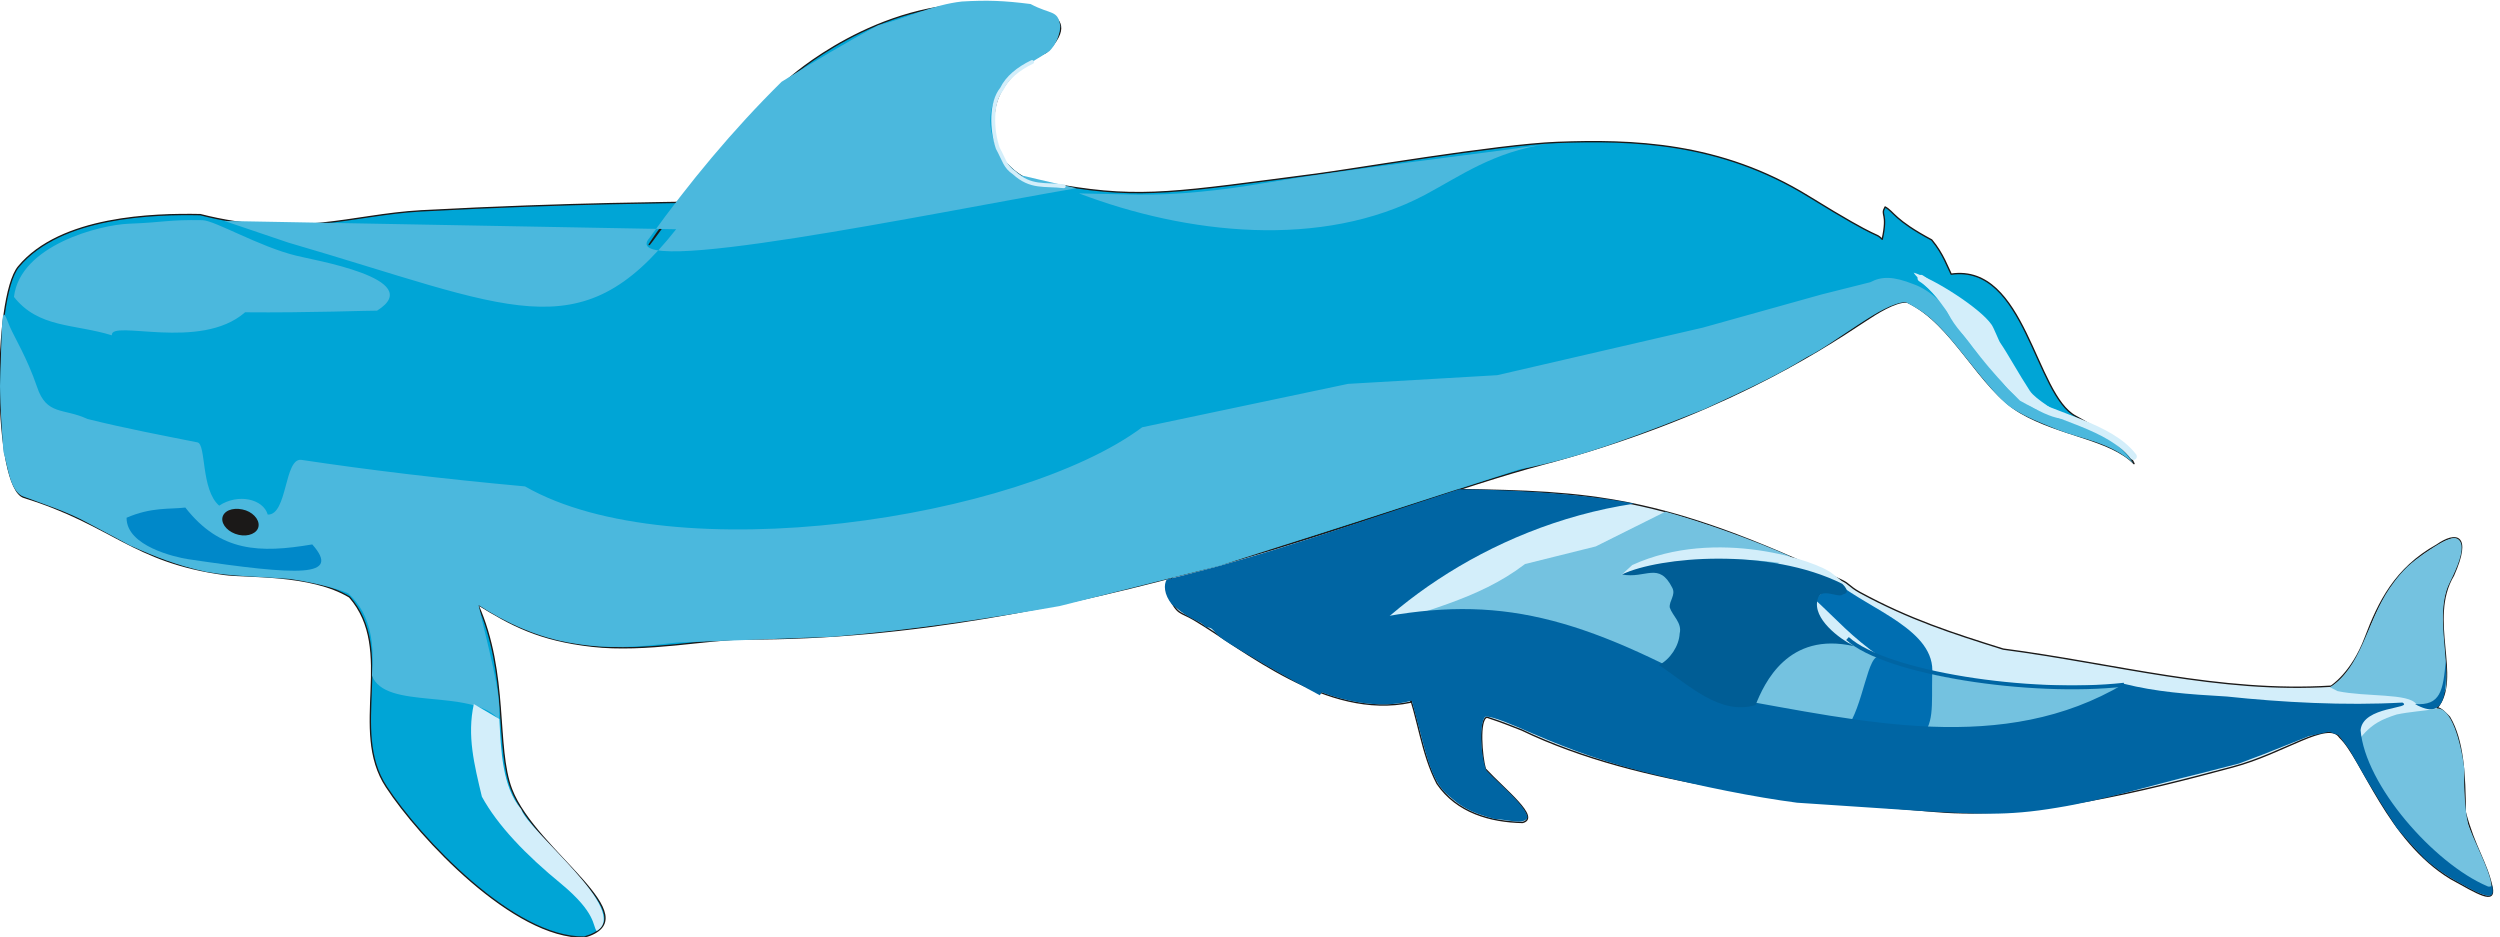 <svg xmlns="http://www.w3.org/2000/svg" xml:space="preserve" width="198.7mm" height="74.47mm" fill-rule="evenodd" stroke-linejoin="round" stroke-width="28.222" preserveAspectRatio="xMidYMid" version="1.2" viewBox="0 0 19870 7447"><defs class="ClipPathGroup"><clipPath id="a" clipPathUnits="userSpaceOnUse"><path d="M0 0h19870v7447H0z"/></clipPath></defs><g class="SlideGroup"><g class="Slide" clip-path="url(#a)"><g class="Page"><g class="com.sun.star.drawing.ClosedBezierShape"><path fill="none" d="M-6 27h16984v7429H-6z" class="BoundingBox"/><path fill="#00A5D6" d="M15508 2179c590-84 666 960 991 1130 155 81 419 267 462 376-185-193-592-223-901-404-331-193-534-706-900-879l-5-2c-94-3-241 91-330 150-386 256-1201 779-2574 1143-1199 318-3718 1395-6325 1385-289 0-797 107-1221 58-422-48-641-167-908-332 246 553 140 1135 269 1470 192 498 1111 1019 578 1174-560 10-1307-788-1573-1194-300-455 76-1087-293-1509-309-188-828-155-998-180-726-99-889-396-1590-612-243-76-248-1586-43-1833 335-403 1079-421 1445-414 755 193 1207 0 1753-30 1225-66 2086-64 2091-69 3-2-117 122-167 191-51 71-125 170-107 142 96-150 660-922 1110-1316 0 0 701-636 1585-589 239 13 815 25 460 379-493 248-427 541-402 767 64 114 216 312 531 294 630 107 922 51 2017-91 262-33 1440-234 1913-252 592-22 1296-5 2000 430 609 376 515 274 584 340 48-218-18-185 23-257 71 39 71 102 370 262 92 109 133 231 155 272Z"/><path fill="none" stroke="#1B1918" stroke-linejoin="miter" stroke-width="11" d="M15508 2179c590-84 666 960 991 1130 155 81 419 267 462 376-185-193-592-223-901-404-331-193-534-706-900-879l-5-2c-94-3-241 91-330 150-386 256-1201 779-2574 1143-1199 318-3718 1395-6325 1385-289 0-797 107-1221 58-422-48-641-167-908-332 246 553 140 1135 269 1470 192 498 1111 1019 578 1174-560 10-1307-788-1573-1194-300-455 76-1087-293-1509-309-188-828-155-998-180-726-99-889-396-1590-612-243-76-248-1586-43-1833 335-403 1079-421 1445-414 755 193 1207 0 1753-30 1225-66 2086-64 2091-69 3-2-117 122-167 191-51 71-125 170-107 142 96-150 660-922 1110-1316 0 0 701-636 1585-589 239 13 815 25 460 379-493 248-427 541-402 767 64 114 216 312 531 294 630 107 922 51 2017-91 262-33 1440-234 1913-252 592-22 1296-5 2000 430 609 376 515 274 584 340 48-218-18-185 23-257 71 39 71 102 370 262 92 109 133 231 155 272Z"/></g><g class="com.sun.star.drawing.ClosedBezierShape"><path fill="none" d="M9272 3885h10546v3245H9272z" class="BoundingBox"/><path fill="#D3EEFA" d="M19500 4574c-208 346 66 816-130 1052 31 0 72 46 99 74 110 185 122 460 125 755 74 282 168 392 213 597 28 140-111 51-327-68-503-303-706-959-884-1124-92-140-440 127-851 236-709 191-1616 418-2355 354-1060-89-2348-191-3295-648-122-46-132-54-277-102-66 18-41 315-13 411 155 168 440 388 297 426-256-5-523-79-680-309-125-241-150-523-242-764-2 40 36 76 33 117-668 142-1328-422-1724-656-112-66-130-33-203-193-25-52 15-120 33-148 28-13-13 8 10 0 571-130 1592-473 2260-693 1032 17 1618 38 3049 721 64 30 54 46 145 97 394 214 732 323 1138 450 892 117 1715 350 2606 295 0 0 165-102 272-386 107-282 236-550 569-736 152-106 279-88 132 242Z"/><path fill="none" stroke="#1B1918" stroke-linejoin="miter" stroke-width="11" d="M19500 4574c-208 346 66 816-130 1052 31 0 72 46 99 74 110 185 122 460 125 755 74 282 168 392 213 597 28 140-111 51-327-68-503-303-706-959-884-1124-92-140-440 127-851 236-709 191-1616 418-2355 354-1060-89-2348-191-3295-648-122-46-132-54-277-102-66 18-41 315-13 411 155 168 440 388 297 426-256-5-523-79-680-309-125-241-150-523-242-764-2 40 36 76 33 117-668 142-1328-422-1724-656-112-66-130-33-203-193-25-52 15-120 33-148 28-13-13 8 10 0 571-130 1592-473 2260-693 1032 17 1618 38 3049 721 64 30 54 46 145 97 394 214 732 323 1138 450 892 117 1715 350 2606 295 0 0 165-102 272-386 107-282 236-550 569-736 152-106 279-88 132 242Z"/></g><g class="com.sun.star.drawing.ClosedBezierShape"><path fill="none" d="M13752 4994h3164v998h-3164z" class="BoundingBox"/><path fill="#74C2E0" d="M14707 5115c768 390 1344 319 2208 334l-595 387-1171 155-1397-303 601-694 354 121Z"/></g><g class="com.sun.star.drawing.ClosedBezierShape"><path fill="none" d="M14422 4623h938v1252h-938z" class="BoundingBox"/><path fill="#006EB1" d="M14587 4623c282 226 801 387 770 735-5 255 21 407-106 516l-581-76c143-175 173-628 276-575-235-165-344-296-524-461l165-139Z"/></g><g fill="none" class="com.sun.star.drawing.OpenBezierShape"><path d="M14673 5063h2212v417h-2212z" class="BoundingBox"/><path stroke="#0065A3" stroke-linejoin="miter" stroke-width="31" d="M14684 5075c302 275 1448 451 2198 367"/></g><g class="com.sun.star.drawing.ClosedBezierShape"><path fill="none" d="M10777 4066h3454v1471h-3454z" class="BoundingBox"/><path fill="#74C2E0" d="m13236 4067-553 276-562 140c-383 292-819 367-1284 547l-60-84 1413 193 1082 397 295-724 663-390c-315-137-670-264-994-355Z"/></g><g class="com.sun.star.drawing.ClosedBezierShape"><path fill="none" d="M12885 4351h1798v318h-1798z" class="BoundingBox"/><path fill="#D3EEFA" d="M14682 4667c-355-304-1467-253-1797-95l88-81c667-306 1478-30 1592 69 82 62 99 82 117 107Z"/></g><g class="com.sun.star.drawing.ClosedBezierShape"><path fill="none" d="M9258 3889h3731v1638H9258z" class="BoundingBox"/><path fill="#0065A3" d="M12988 4003c-1192 180-2127 918-2498 1523-262-139-656-368-755-435-99-66-83-97-132-104-48-5-7-18-99-56-91-41-162-107-188-125-67-83-67-160-43-200 831-201 1519-456 2323-717 337 2 947 27 1392 114Z"/></g><g class="com.sun.star.drawing.ClosedBezierShape"><path fill="none" d="M18720 5632h1084v1448h-1084z" class="BoundingBox"/><path fill="#74C2E0" d="M19365 5633c112-22 194 254 222 481-7 147 5 315 26 419 7 79 259 522 170 545-66 15-329-199-390-227-33-12-51-81-94-81-114-123-318-349-453-590-61-112-174-178-104-291 104-142 201-175 306-210 109-23 203-26 317-46Z"/></g><g class="com.sun.star.drawing.ClosedBezierShape"><path fill="none" d="M10460 4841h9354v2281h-9354z" class="BoundingBox"/><path fill="#0065A3" d="M10934 4914c-147 180-401 305-474 571 190 79 500 158 759 84h2l89 335c49 187 99 332 196 413 97 84 157 135 376 193 89 0 236 53 259-15-20-97-213-254-328-371-56-156-48-413-5-428 56-5 224 69 376 135 300 129 592 237 989 331 341 86 765 173 1110 218l1037 69c381 18 617 41 1033-30 366-59 767-183 1129-270l315-81 196-74 358-143 160-35 78 28 84 114 130 227 117 193 132 206 114 129 102 109c111 99 200 148 223 163 94 51 221 132 292 135 38-3 31-44 23-87-2 15-25 18-38 10-422-180-970-802-1006-1240 18-193 422-168 333-219-455 26-965-2-1395-48-318-18-567-38-818-101-958 570-2065 302-3155 109-1169-650-1815-820-2793-630Z"/></g><g class="com.sun.star.drawing.ClosedBezierShape"><path fill="none" d="M18519 4275h1048v1334h-1048z" class="BoundingBox"/><path fill="#74C2E0" d="m18519 5462 60 31c228 48 568 15 626 104 28 45 227-56 235-125 25-260-79-593 20-819 43-92 115-227 104-318-7-48-45-75-101-48-54 15-169 91-263 162-96 71-162 161-208 227-173 254-230 639-473 786Z"/></g><g class="com.sun.star.drawing.ClosedBezierShape"><path fill="none" d="M19195 5245h247v394h-247z" class="BoundingBox"/><path fill="#0065A3" d="M19439 5245c8 265-2 488-244 351 201 13 224-102 244-351Z"/></g><g class="com.sun.star.drawing.ClosedBezierShape"><path fill="none" d="M12891 4440h1846v1182h-1846z" class="BoundingBox"/><path fill="#005D95" d="M12891 4566c297-143 1169-217 1751 74 5 5 76 71 5 84-28 36-181-64-201 41-41 152 173 311 290 371-526-120-714 295-783 468-285 84-529-160-768-318 89-45 160-152 165-251 21-85-58-141-79-207-5-53 49-99 21-155-107-213-211-71-401-107Z"/></g><g class="com.sun.star.drawing.ClosedBezierShape"><path fill="none" d="M0 6h16959v5712H0z" class="BoundingBox"/><path fill="#4BB8DD" d="M5163 1890c-299 335 2263-201 3392-394l-438-102c-226-147-315-442-188-645 69-153 277-254 412-343 53-54 79-120 86-198-18-132-73-89-236-176-211-27-345-32-546-20-229 25-434 130-663 188-264 140-516 292-770 450-388 383-736 803-1049 1240Zm0 0Zm-3553-140c99 3 452 211 744 282 112 31 1049 183 643 437-33-2-549 18-1049 13-356 312-1072 53-1059 183-298-92-582-56-778-305 49-414 689-574 915-582 277-10 307-33 584-28Zm0 0Zm3764 72-3591-66 508 172c1773 516 2316 869 3083-106Zm0 0Zm3202-285c853 325 1930 447 2753 10 277-148 543-341 965-402-655 96-1570 196-2263 313-312 54-683 94-991 89l-464-10Zm0 0ZM4561 5114c-284-43-546-167-757-304 59 274 191 724 160 906-228-251-906-66-1008-348 18-223 5-475-188-652-112-49-338-97-470-115-218-17-467-20-660-56-224-48-407-121-602-208l-338-181c-168-94-351-147-526-216-94-51-109-229-145-351-12-170-25-340-27-520 22-628 7-651 78-473 36 84 137 247 216 478 76 231 211 167 401 256 310 77 595 130 874 186 71 12 26 376 173 503 150-99 350-54 386 71 158 5 130-452 267-435 548 82 1112 150 1778 211 1178 677 3927 259 4905-470l1636-345 1186-69 1634-378 945-264 386-97c91-48 182-48 342 15 145 51 285 186 402 399 112 188 277 330 444 518 206 138 389 163 605 252 112 43 226 157 300 256-186-167-394-188-600-266-132-54-251-97-371-176-106-71-254-264-371-409-81-101-162-203-261-292-64-58-132-99-208-139-191 7-552 322-785 437-270 167-524 276-816 414-419 165-978 391-1465 477l-2388 768-1271 320c-607 107-1196 191-1803 244l-1242 46c-320 38-539 53-816 7Z"/></g><g fill="none" class="com.sun.star.drawing.OpenBezierShape"><path d="M15240 2184h1745v1473h-1745z" class="BoundingBox"/><path stroke="#D3EEFA" stroke-linecap="round" stroke-width="55" d="M16956 3628c-188-244-621-310-885-466-501-495-588-813-803-950"/></g><g fill="none" class="com.sun.star.drawing.OpenBezierShape"><path d="M7878 477h594v1020h-594z" class="BoundingBox"/><path stroke="#D3EEFA" stroke-linecap="round" stroke-width="31" d="M8203 493c-110 53-197 124-240 213-88 108-83 321-33 471 53 97 58 148 130 196 133 122 242 89 395 107"/></g><g class="com.sun.star.drawing.ClosedBezierShape"><path fill="none" d="M3744 5596h1056v1805H3744z" class="BoundingBox"/><path fill="#D3EEFA" d="M3969 5715c13 244 21 536 173 716 61 181 875 809 600 969-33-43-2-142-279-373-286-234-509-468-633-695-61-256-119-485-64-736l203 119Z"/></g><g class="com.sun.star.drawing.ClosedBezierShape"><path fill="none" d="M1006 4034h1549v504H1006z" class="BoundingBox"/><path fill="#0088C9" d="M1473 4034c-127 15-269-5-467 81-2 227 391 314 487 329 893 133 1220 145 989-117-419 71-732 61-1009-293Z"/></g><g class="com.sun.star.drawing.ClosedBezierShape"><path fill="none" d="M1767 4044h291v213h-291z" class="BoundingBox"/><path fill="#1B1918" d="M1926 4049c-80-17-151 12-159 69-6 56 51 115 130 133s151-15 158-69c8-56-51-118-129-133Z"/></g><g class="com.sun.star.drawing.ClosedBezierShape"><path fill="none" d="M15209 2167h1199v1163h-1199z" class="BoundingBox"/><path fill="#D3EEFA" d="M15210 2167c165 50 530 284 618 412 18 23 58 130 71 147 58 84 145 244 234 380 48 73 215 157 274 223-137 0-432-178-508-321-108-198-344-335-433-557-18-61-229-234-256-284Z"/></g></g></g></g></svg>
